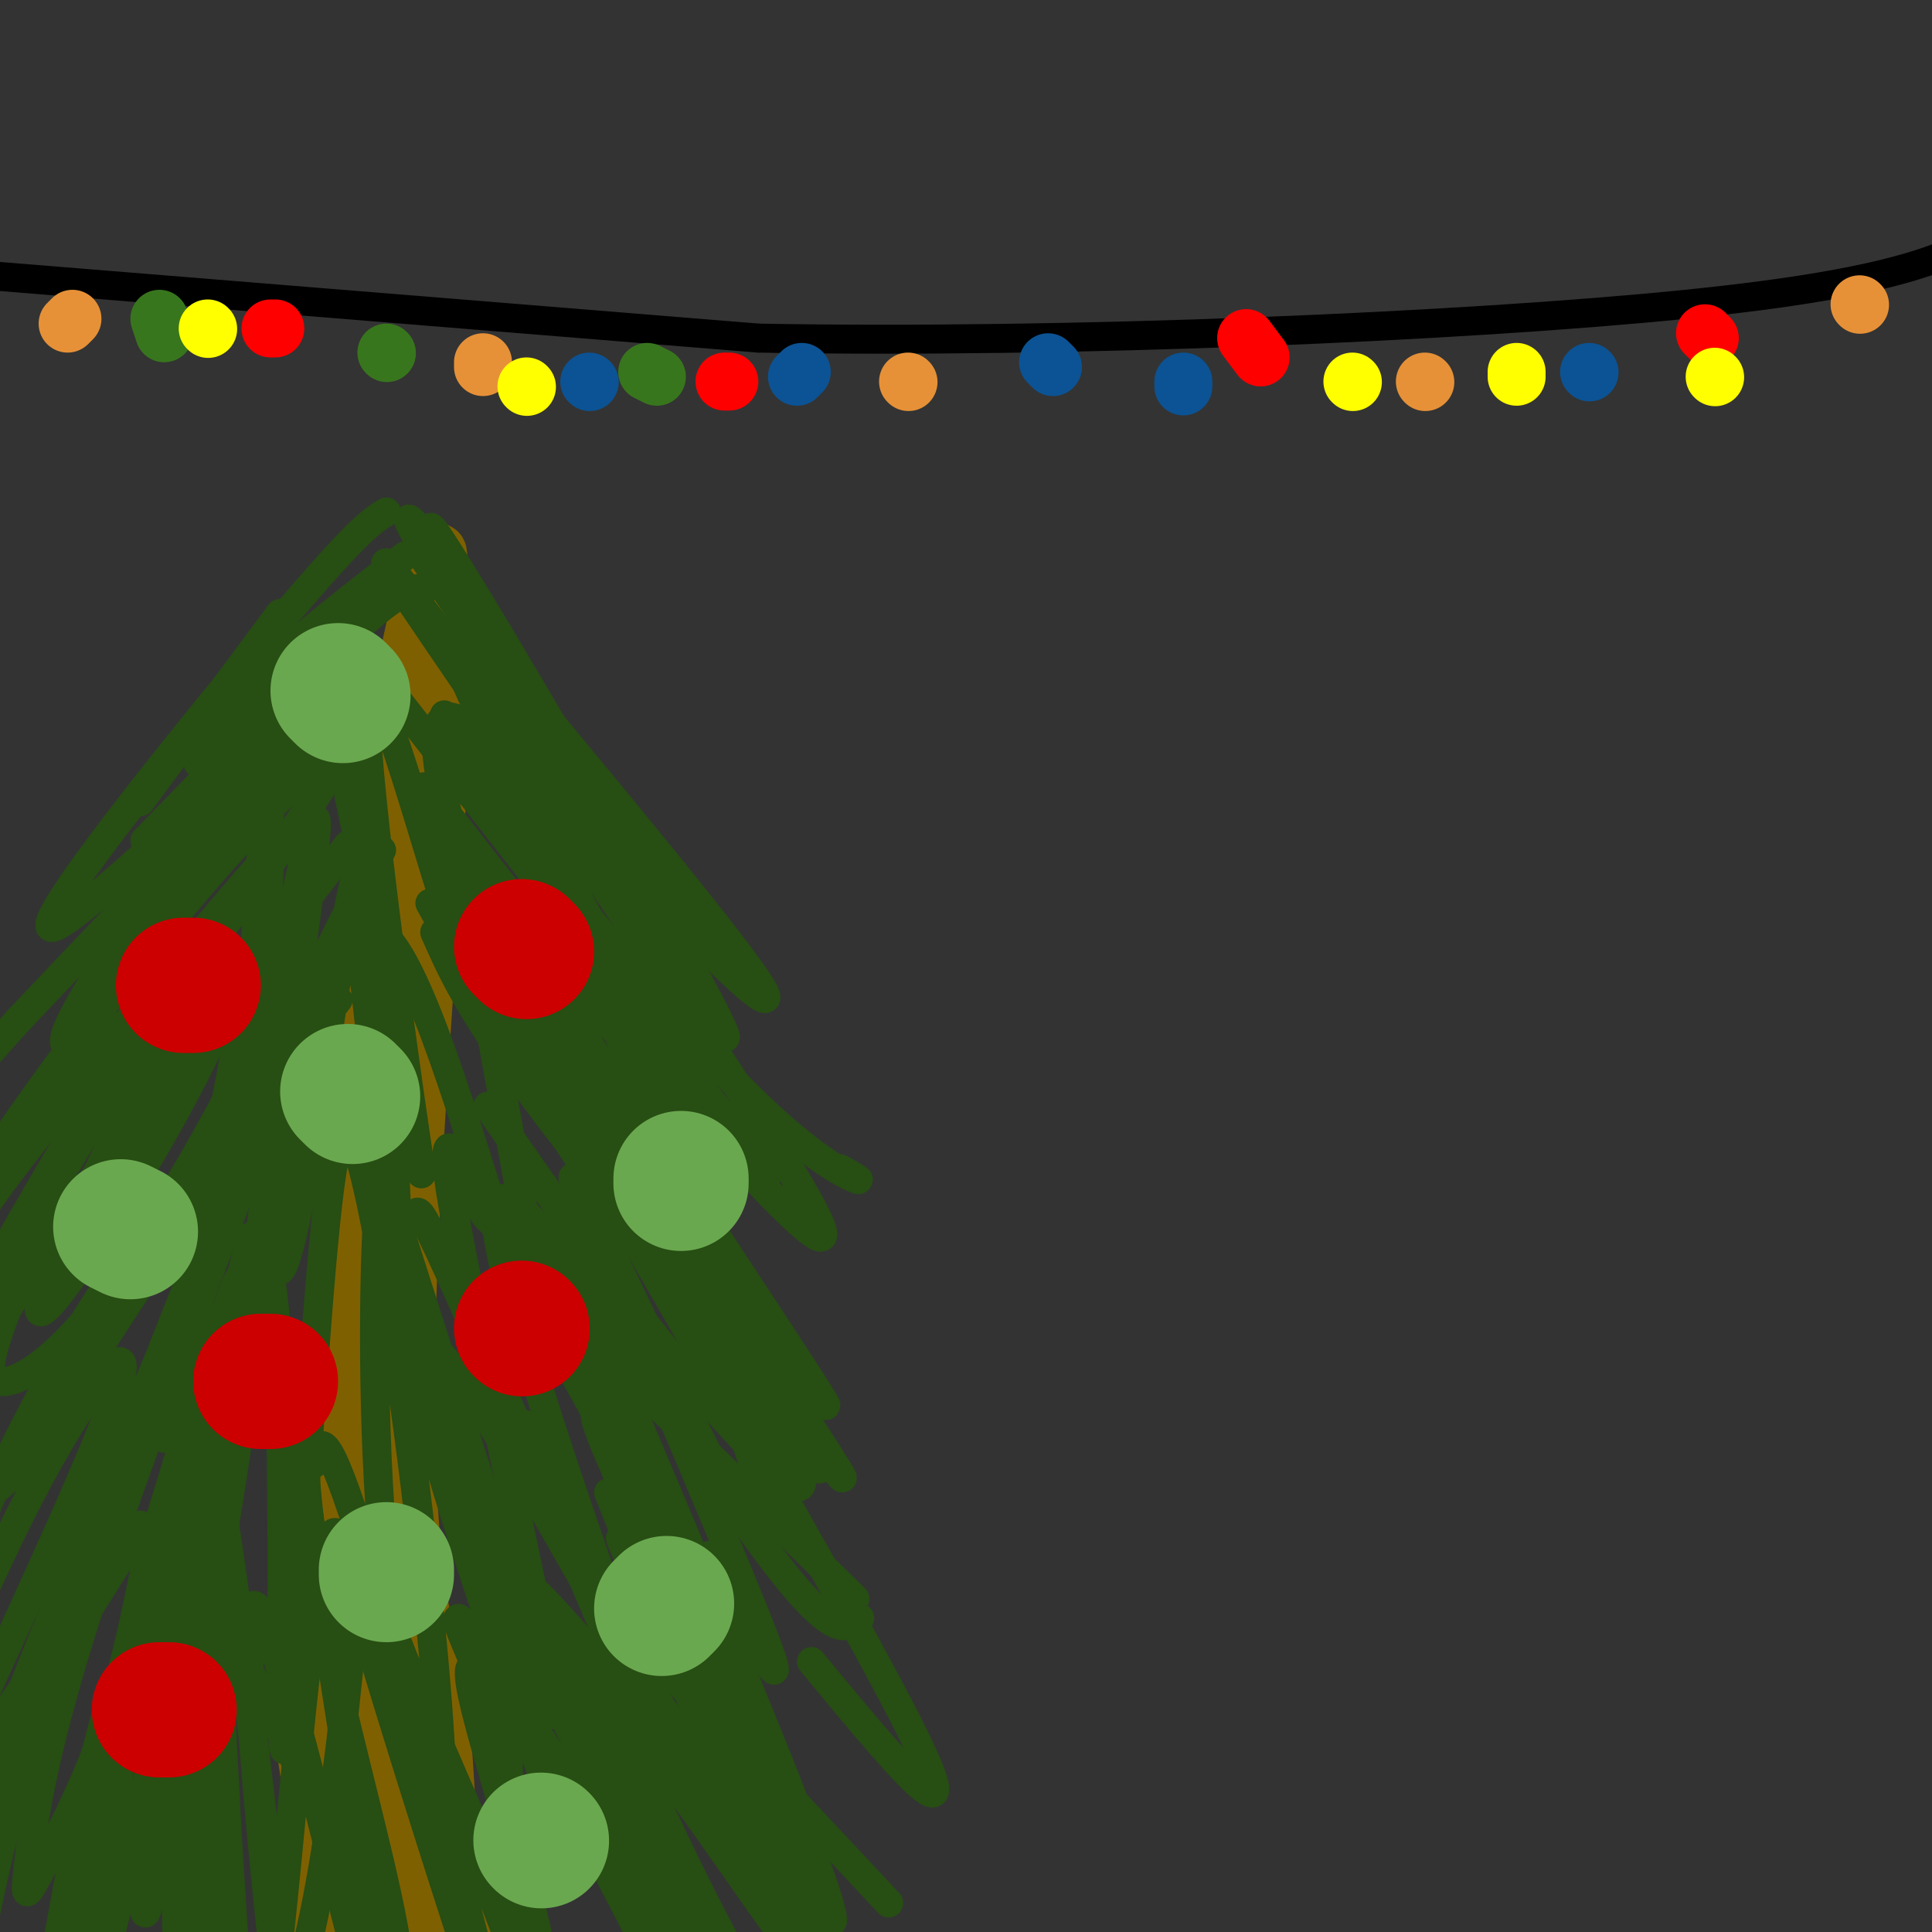<svg viewBox='0 0 400 400' version='1.1' xmlns='http://www.w3.org/2000/svg' xmlns:xlink='http://www.w3.org/1999/xlink'><rect x="0" y="0" width="400" height="400" fill="#333333" stroke="none"/><g fill='none' stroke='rgb(127,96,0)' stroke-width='12' stroke-linecap='round' stroke-linejoin='round'><path d='M91,120c0.167,13.000 0.333,26.000 -1,38c-1.333,12.000 -4.167,23.000 -7,34'/><path d='M83,192c-3.333,24.167 -8.167,67.583 -13,111'/><path d='M70,303c-3.500,34.500 -5.750,65.250 -8,96'/><path d='M89,129c1.778,-0.489 3.556,-0.978 2,28c-1.556,28.978 -6.444,87.422 -7,125c-0.556,37.578 3.222,54.289 7,71'/><path d='M91,353c1.500,17.833 1.750,26.917 2,36'/><path d='M84,299c-4.041,16.518 -8.083,33.037 -8,62c0.083,28.963 4.290,70.372 5,53c0.710,-17.372 -2.078,-93.523 -2,-94c0.078,-0.477 3.022,74.721 3,101c-0.022,26.279 -3.011,3.640 -6,-19'/><path d='M76,402c-1.951,-18.764 -3.828,-56.174 -5,-46c-1.172,10.174 -1.640,67.930 1,69c2.640,1.070 8.388,-54.548 11,-80c2.612,-25.452 2.088,-20.737 5,4c2.912,24.737 9.261,69.496 9,77c-0.261,7.504 -7.130,-22.248 -14,-52'/><path d='M83,374c-4.413,-14.362 -8.444,-24.268 -6,-20c2.444,4.268 11.364,22.710 18,40c6.636,17.290 10.986,33.428 8,30c-2.986,-3.428 -13.310,-26.423 -20,-48c-6.690,-21.577 -9.746,-41.735 -11,-57c-1.254,-15.265 -0.707,-25.638 1,-28c1.707,-2.362 4.575,3.287 7,21c2.425,17.713 4.407,47.489 5,58c0.593,10.511 -0.204,1.755 -1,-7'/><path d='M84,363c-0.991,-3.206 -2.970,-7.721 -5,-24c-2.030,-16.279 -4.111,-44.322 -3,-60c1.111,-15.678 5.415,-18.990 6,-36c0.585,-17.010 -2.547,-47.717 -2,-69c0.547,-21.283 4.774,-33.141 9,-45'/><path d='M89,129c2.033,-12.033 2.617,-19.617 0,-11c-2.617,8.617 -8.435,33.435 -10,59c-1.565,25.565 1.124,51.876 1,71c-0.124,19.124 -3.062,31.062 -6,43'/><path d='M74,291c-3.156,16.644 -8.044,36.756 -10,50c-1.956,13.244 -0.978,19.622 0,26'/><path d='M78,172c-3.956,43.444 -7.911,86.889 -9,118c-1.089,31.111 0.689,49.889 0,70c-0.689,20.111 -3.844,41.556 -7,63'/></g>
<g fill='none' stroke='rgb(39,78,19)' stroke-width='6' stroke-linecap='round' stroke-linejoin='round'><path d='M88,122c-2.167,-0.333 -4.333,-0.667 -14,8c-9.667,8.667 -26.833,26.333 -44,44'/><path d='M80,106c-3.012,1.804 -6.024,3.607 -24,25c-17.976,21.393 -50.917,62.375 -45,61c5.917,-1.375 50.690,-45.107 56,-49c5.310,-3.893 -28.845,32.054 -63,68'/><path d='M4,211c-11.667,12.833 -9.333,10.917 -7,9'/><path d='M75,144c-12.230,9.939 -24.460,19.878 -36,33c-11.540,13.122 -22.392,29.428 -25,36c-2.608,6.572 3.026,3.409 8,1c4.974,-2.409 9.289,-4.065 20,-17c10.711,-12.935 27.820,-37.147 28,-41c0.180,-3.853 -16.567,12.655 -35,35c-18.433,22.345 -38.552,50.527 -40,55c-1.448,4.473 15.776,-14.764 33,-34'/><path d='M28,212c13.810,-16.083 31.833,-39.292 26,-33c-5.833,6.292 -35.524,42.083 -50,61c-14.476,18.917 -13.738,20.958 -13,23'/><path d='M72,175c-22.517,29.247 -45.034,58.494 -57,75c-11.966,16.506 -13.380,20.271 -15,25c-1.620,4.729 -3.447,10.421 0,11c3.447,0.579 12.169,-3.954 25,-22c12.831,-18.046 29.770,-49.606 32,-58c2.230,-8.394 -10.249,6.378 -20,18c-9.751,11.622 -16.774,20.093 -24,30c-7.226,9.907 -14.654,21.251 -19,31c-4.346,9.749 -5.608,17.902 -6,22c-0.392,4.098 0.087,4.142 2,4c1.913,-0.142 5.261,-0.469 8,-2c2.739,-1.531 4.870,-4.265 7,-7'/><path d='M5,302c11.197,-16.288 35.690,-53.507 41,-64c5.310,-10.493 -8.562,5.741 -21,24c-12.438,18.259 -23.443,38.542 -32,60c-8.557,21.458 -14.665,44.092 -12,41c2.665,-3.092 14.102,-31.909 25,-53c10.898,-21.091 21.257,-34.454 19,-25c-2.257,9.454 -17.128,41.727 -32,74'/><path d='M-7,359c-11.461,22.313 -24.113,41.094 -14,27c10.113,-14.094 42.992,-61.064 49,-69c6.008,-7.936 -14.853,23.161 -29,48c-14.147,24.839 -21.578,43.418 -21,46c0.578,2.582 9.165,-10.834 17,-27c7.835,-16.166 14.917,-35.083 22,-54'/><path d='M17,330c0.622,-1.333 -8.822,22.333 -15,45c-6.178,22.667 -9.089,44.333 -12,66'/><path d='M79,176c-6.386,11.484 -12.773,22.968 -26,55c-13.227,32.032 -33.296,84.610 -44,111c-10.704,26.390 -12.045,26.590 2,-8c14.045,-34.590 43.475,-103.969 46,-108c2.525,-4.031 -21.857,57.287 -35,96c-13.143,38.713 -15.049,54.820 -16,63c-0.951,8.180 -0.948,8.433 2,3c2.948,-5.433 8.842,-16.552 13,-28c4.158,-11.448 6.579,-23.224 9,-35'/><path d='M30,325c8.502,-28.531 25.257,-82.358 18,-51c-7.257,31.358 -38.526,147.900 -39,149c-0.474,1.100 29.845,-113.244 39,-139c9.155,-25.756 -2.855,37.076 -8,73c-5.145,35.924 -3.424,44.941 -2,58c1.424,13.059 2.550,30.160 3,23c0.450,-7.160 0.225,-38.580 0,-70'/><path d='M41,368c-0.334,-34.916 -1.170,-87.207 4,-61c5.170,26.207 16.344,130.911 16,133c-0.344,2.089 -12.208,-98.438 -9,-107c3.208,-8.562 21.488,74.839 26,87c4.512,12.161 -4.744,-46.920 -14,-106'/><path d='M64,314c-1.972,-17.923 0.098,-9.730 1,-11c0.902,-1.270 0.638,-12.004 8,10c7.362,22.004 22.351,76.747 28,99c5.649,22.253 1.957,12.016 -8,-19c-9.957,-31.016 -26.181,-82.812 -21,-74c5.181,8.812 31.766,78.232 42,105c10.234,26.768 4.117,10.884 -2,-5'/><path d='M88,116c23.780,34.636 47.560,69.273 44,64c-3.560,-5.273 -34.459,-50.455 -44,-66c-9.541,-15.545 2.278,-1.455 17,22c14.722,23.455 32.349,56.273 38,68c5.651,11.727 -0.675,2.364 -7,-7'/><path d='M136,197c-16.049,-28.439 -52.673,-96.035 -46,-87c6.673,9.035 56.643,94.702 60,104c3.357,9.298 -39.898,-57.772 -51,-72c-11.102,-14.228 9.949,24.386 31,63'/><path d='M130,205c9.172,17.647 16.601,30.265 7,14c-9.601,-16.265 -36.233,-61.411 -31,-49c5.233,12.411 42.332,82.380 43,88c0.668,5.620 -35.095,-53.109 -41,-60c-5.905,-6.891 18.047,38.054 42,83'/><path d='M150,281c-2.723,-5.276 -30.530,-59.964 -32,-62c-1.470,-2.036 23.398,48.582 33,71c9.602,22.418 3.938,16.637 2,17c-1.938,0.363 -0.148,6.871 -9,-11c-8.852,-17.871 -28.345,-60.119 -25,-51c3.345,9.119 29.527,69.605 38,91c8.473,21.395 -0.764,3.697 -10,-14'/><path d='M122,271c17.654,41.703 35.308,83.405 42,101c6.692,17.595 2.421,11.082 -6,-5c-8.421,-16.082 -20.991,-41.735 -28,-57c-7.009,-15.265 -8.458,-20.143 -5,-16c3.458,4.143 11.824,17.306 24,44c12.176,26.694 28.163,66.918 22,59c-6.163,-7.918 -34.475,-63.976 -41,-76c-6.525,-12.024 8.738,19.988 24,52'/><path d='M154,373c8.557,21.244 17.949,48.352 21,59c3.051,10.648 -0.237,4.834 -5,-1c-4.763,-5.834 -10.999,-11.690 -23,-35c-12.001,-23.310 -29.766,-64.075 -27,-56c2.766,8.075 26.061,64.990 37,94c10.939,29.010 9.520,30.116 -4,-4c-13.520,-34.116 -39.140,-103.454 -47,-99c-7.860,4.454 2.040,82.701 4,108c1.960,25.299 -4.020,-2.351 -10,-30'/><path d='M100,409c-7.398,-24.690 -20.892,-71.415 -27,-86c-6.108,-14.585 -4.829,2.969 -5,6c-0.171,3.031 -1.791,-8.462 -5,20c-3.209,28.462 -8.006,96.878 -12,77c-3.994,-19.878 -7.183,-128.050 -9,-134c-1.817,-5.950 -2.260,90.323 -2,105c0.260,14.677 1.224,-52.241 2,-84c0.776,-31.759 1.365,-28.360 3,-32c1.635,-3.640 4.318,-14.320 7,-25'/><path d='M52,256c2.472,-1.569 5.151,7.009 6,35c0.849,27.991 -0.133,75.393 1,71c1.133,-4.393 4.380,-60.583 7,-93c2.620,-32.417 4.613,-41.061 8,-31c3.387,10.061 8.170,38.827 12,70c3.830,31.173 6.709,64.754 5,69c-1.709,4.246 -8.004,-20.841 -11,-49c-2.996,-28.159 -2.691,-59.389 -2,-73c0.691,-13.611 1.769,-9.603 8,10c6.231,19.603 17.616,54.802 29,90'/><path d='M115,355c-0.571,-9.561 -16.497,-78.462 -21,-104c-4.503,-25.538 2.417,-7.712 5,-2c2.583,5.712 0.827,-0.690 11,16c10.173,16.690 32.273,56.474 34,61c1.727,4.526 -16.920,-26.204 -27,-45c-10.080,-18.796 -11.594,-25.656 -5,-20c6.594,5.656 21.297,23.828 36,42'/><path d='M70,207c-4.647,5.978 -9.295,11.957 -12,13c-2.705,1.043 -3.469,-2.848 -9,18c-5.531,20.848 -15.829,66.437 -15,59c0.829,-7.437 12.784,-67.899 18,-97c5.216,-29.101 3.692,-26.841 3,-3c-0.692,23.841 -0.551,69.265 3,66c3.551,-3.265 10.512,-55.217 14,-74c3.488,-18.783 3.502,-4.395 4,1c0.498,5.395 1.480,1.799 3,16c1.520,14.201 3.577,46.200 3,48c-0.577,1.800 -3.789,-26.600 -7,-55'/><path d='M75,199c0.708,-10.439 5.979,-9.038 15,15c9.021,24.038 21.794,70.711 23,68c1.206,-2.711 -9.155,-54.807 -13,-78c-3.845,-23.193 -1.174,-17.483 5,-3c6.174,14.483 15.851,37.738 19,41c3.149,3.262 -0.229,-13.468 -2,-23c-1.771,-9.532 -1.935,-11.866 4,-7c5.935,4.866 17.967,16.933 30,29'/><path d='M60,137c-0.311,-3.705 -0.622,-7.409 -9,14c-8.378,21.409 -24.824,67.932 -27,72c-2.176,4.068 9.918,-34.321 17,-54c7.082,-19.679 9.154,-20.650 11,-22c1.846,-1.350 3.467,-3.080 3,12c-0.467,15.080 -3.022,46.970 -3,48c0.022,1.030 2.621,-28.800 5,-49c2.379,-20.200 4.537,-30.772 9,-18c4.463,12.772 11.232,48.886 18,85'/><path d='M84,225c3.834,19.810 4.419,26.835 1,3c-3.419,-23.835 -10.841,-78.529 -9,-85c1.841,-6.471 12.943,35.280 19,53c6.057,17.720 7.067,11.410 3,-6c-4.067,-17.410 -13.210,-45.918 -3,-41c10.210,4.918 39.774,43.262 44,48c4.226,4.738 -16.887,-24.131 -38,-53'/><path d='M101,144c1.000,-0.167 22.500,25.917 44,52'/><path d='M52,197c-5.503,12.797 -11.007,25.594 -22,44c-10.993,18.406 -27.476,42.421 -20,24c7.476,-18.421 38.911,-79.278 33,-72c-5.911,7.278 -49.168,82.690 -56,93c-6.832,10.310 22.762,-44.483 35,-62c12.238,-17.517 7.119,2.241 2,22'/><path d='M24,246c-0.667,11.000 -3.333,27.500 -6,44'/><path d='M29,338c-2.786,7.226 -5.571,14.452 -7,38c-1.429,23.548 -1.500,63.418 -1,52c0.500,-11.418 1.572,-74.125 8,-74c6.428,0.125 18.211,63.080 20,73c1.789,9.920 -6.417,-33.197 -9,-57c-2.583,-23.803 0.459,-28.293 2,-32c1.541,-3.707 1.583,-6.631 8,5c6.417,11.631 19.208,37.815 32,64'/><path d='M82,407c2.122,-2.681 -8.574,-41.383 -12,-57c-3.426,-15.617 0.418,-8.149 0,-12c-0.418,-3.851 -5.099,-19.021 4,-2c9.099,17.021 31.976,66.232 37,71c5.024,4.768 -7.805,-34.908 -12,-51c-4.195,-16.092 0.245,-8.600 -1,-12c-1.245,-3.400 -8.176,-17.693 3,-1c11.176,16.693 40.460,64.371 45,70c4.540,5.629 -15.662,-30.792 -28,-55c-12.338,-24.208 -16.811,-36.202 -10,-31c6.811,5.202 24.905,27.601 43,50'/><path d='M151,377c16.119,19.798 34.917,44.292 26,32c-8.917,-12.292 -45.548,-61.369 -49,-70c-3.452,-8.631 26.274,23.185 56,55'/><path d='M109,295c5.438,15.627 10.876,31.255 18,46c7.124,14.745 15.934,28.609 13,22c-2.934,-6.609 -17.611,-33.691 -29,-53c-11.389,-19.309 -19.491,-30.847 -23,-32c-3.509,-1.153 -2.427,8.078 6,35c8.427,26.922 24.197,71.534 22,64c-2.197,-7.534 -22.362,-67.215 -30,-96c-7.638,-28.785 -2.749,-26.673 -1,-28c1.749,-1.327 0.357,-6.093 6,6c5.643,12.093 18.322,41.047 31,70'/><path d='M122,329c9.574,22.140 18.010,42.491 10,19c-8.010,-23.491 -32.464,-90.825 -29,-99c3.464,-8.175 34.847,42.807 52,67c17.153,24.193 20.077,21.596 23,19'/><path d='M121,276c0.000,0.000 56.000,55.000 56,55'/><path d='M101,229c11.578,16.644 23.156,33.289 34,47c10.844,13.711 20.956,24.489 26,29c5.044,4.511 5.022,2.756 5,1'/><path d='M90,193c3.333,7.583 6.667,15.167 19,32c12.333,16.833 33.667,42.917 55,69'/><path d='M89,187c12.750,22.833 25.500,45.667 37,62c11.500,16.333 21.750,26.167 32,36'/><path d='M80,142c0.000,0.000 79.000,101.000 79,101'/><path d='M92,148c6.655,10.583 13.310,21.167 25,36c11.690,14.833 28.417,33.917 40,45c11.583,11.083 18.024,14.167 20,15c1.976,0.833 -0.512,-0.583 -3,-2'/><path d='M99,132c0.000,0.000 17.000,42.000 17,42'/><path d='M84,115c-10.917,8.417 -21.833,16.833 -29,24c-7.167,7.167 -10.583,13.083 -14,19'/><path d='M58,127c0.000,0.000 -29.000,39.000 -29,39'/><path d='M96,128c28.828,34.595 57.656,69.190 62,77c4.344,7.810 -15.794,-11.164 -39,-39c-23.206,-27.836 -49.478,-64.533 -35,-43c14.478,21.533 69.708,101.295 83,125c13.292,23.705 -15.354,-8.648 -44,-41'/><path d='M123,207c-19.724,-23.489 -47.034,-61.712 -30,-35c17.034,26.712 78.413,118.359 78,119c-0.413,0.641 -62.619,-89.724 -70,-99c-7.381,-9.276 40.064,62.537 60,93c19.936,30.463 12.364,19.578 10,17c-2.364,-2.578 0.479,3.152 -2,2c-2.479,-1.152 -10.280,-9.186 -19,-21c-8.720,-11.814 -18.360,-27.407 -28,-43'/><path d='M122,240c11.467,20.422 54.133,92.978 67,119c12.867,26.022 -4.067,5.511 -21,-15'/><path d='M126,309c12.820,32.163 25.641,64.325 32,80c6.359,15.675 6.258,14.862 -7,-4c-13.258,-18.862 -39.673,-55.775 -42,-54c-2.327,1.775 19.433,42.236 29,62c9.567,19.764 6.942,18.829 6,21c-0.942,2.171 -0.201,7.448 -8,-7c-7.799,-14.448 -24.138,-48.621 -29,-48c-4.862,0.621 1.754,36.034 4,49c2.246,12.966 0.123,3.483 -2,-6'/><path d='M109,402c-6.634,-14.862 -22.220,-49.015 -29,-68c-6.780,-18.985 -4.755,-22.800 -7,3c-2.245,25.800 -8.760,81.217 -17,81c-8.240,-0.217 -18.204,-56.067 -23,-76c-4.796,-19.933 -4.424,-3.949 -5,1c-0.576,4.949 -2.099,-1.138 -6,12c-3.901,13.138 -10.180,45.501 -12,60c-1.820,14.499 0.818,11.134 3,10c2.182,-1.134 3.909,-0.038 12,-33c8.091,-32.962 22.545,-99.981 37,-167'/><path d='M62,225c1.332,-6.735 -13.839,59.927 -23,110c-9.161,50.073 -12.313,83.558 -5,43c7.313,-40.558 25.089,-155.159 30,-193c4.911,-37.841 -3.045,1.080 -11,40'/></g>
<g fill='none' stroke='rgb(204,0,0)' stroke-width='28' stroke-linecap='round' stroke-linejoin='round'><path d='M38,204c0.000,0.000 2.000,0.000 2,0'/><path d='M108,196c0.000,0.000 1.000,1.000 1,1'/><path d='M108,275c0.000,0.000 0.100,0.100 0.1,0.1'/><path d='M56,286c0.000,0.000 -2.000,0.000 -2,0'/><path d='M33,354c0.000,0.000 2.000,0.000 2,0'/></g>
<g fill='none' stroke='rgb(106,168,79)' stroke-width='28' stroke-linecap='round' stroke-linejoin='round'><path d='M72,226c0.000,0.000 1.000,1.000 1,1'/><path d='M70,143c0.000,0.000 1.000,1.000 1,1'/><path d='M25,254c0.000,0.000 2.000,1.000 2,1'/><path d='M141,245c0.000,0.000 0.000,-1.000 0,-1'/><path d='M137,333c0.000,0.000 1.000,-1.000 1,-1'/><path d='M80,325c0.000,0.000 0.000,1.000 0,1'/><path d='M112,381c0.000,0.000 0.100,0.100 0.1,0.1'/></g>
<g fill='none' stroke='rgb(0,0,0)' stroke-width='6' stroke-linecap='round' stroke-linejoin='round'><path d='M-3,57c0.000,0.000 160.000,13.000 160,13'/><path d='M157,70c64.667,1.178 146.333,-2.378 192,-7c45.667,-4.622 55.333,-10.311 65,-16'/><path d='M414,47c11.167,-2.833 6.583,-1.917 2,-1'/></g>
<g fill='none' stroke='rgb(230,145,56)' stroke-width='12' stroke-linecap='round' stroke-linejoin='round'><path d='M14,67c0.000,0.000 1.000,-1.000 1,-1'/><path d='M100,76c0.000,0.000 0.000,-1.000 0,-1'/><path d='M188,79c0.000,0.000 0.100,0.100 0.1,0.1'/><path d='M295,79c0.000,0.000 0.100,0.100 0.1,0.1'/><path d='M385,63c0.000,0.000 0.100,0.100 0.1,0.1'/></g>
<g fill='none' stroke='rgb(255,0,0)' stroke-width='12' stroke-linecap='round' stroke-linejoin='round'><path d='M56,68c0.000,0.000 1.000,0.000 1,0'/><path d='M151,79c0.000,0.000 -1.000,0.000 -1,0'/><path d='M258,70c0.000,0.000 3.000,4.000 3,4'/><path d='M353,69c0.000,0.000 1.000,1.000 1,1'/></g>
<g fill='none' stroke='rgb(56,118,29)' stroke-width='12' stroke-linecap='round' stroke-linejoin='round'><path d='M80,73c0.000,0.000 0.100,0.100 0.1,0.1'/><path d='M33,66c0.000,0.000 1.000,3.000 1,3'/><path d='M134,77c0.000,0.000 2.000,1.000 2,1'/></g>
<g fill='none' stroke='rgb(11,83,148)' stroke-width='12' stroke-linecap='round' stroke-linejoin='round'><path d='M122,79c0.000,0.000 0.100,0.100 0.1,0.1'/><path d='M217,75c0.000,0.000 1.000,1.000 1,1'/><path d='M165,78c0.000,0.000 1.000,-1.000 1,-1'/><path d='M329,77c0.000,0.000 0.100,0.100 0.1,0.1'/><path d='M245,79c0.000,0.000 0.000,1.000 0,1'/></g>
<g fill='none' stroke='rgb(255,255,0)' stroke-width='12' stroke-linecap='round' stroke-linejoin='round'><path d='M280,79c0.000,0.000 0.100,0.100 0.1,0.1'/><path d='M314,77c0.000,0.000 0.000,1.000 0,1'/><path d='M355,78c0.000,0.000 0.100,0.100 0.1,0.1'/><path d='M109,80c0.000,0.000 0.100,0.100 0.1,0.1'/><path d='M43,68c0.000,0.000 0.100,0.100 0.1,0.1'/></g>
</svg>